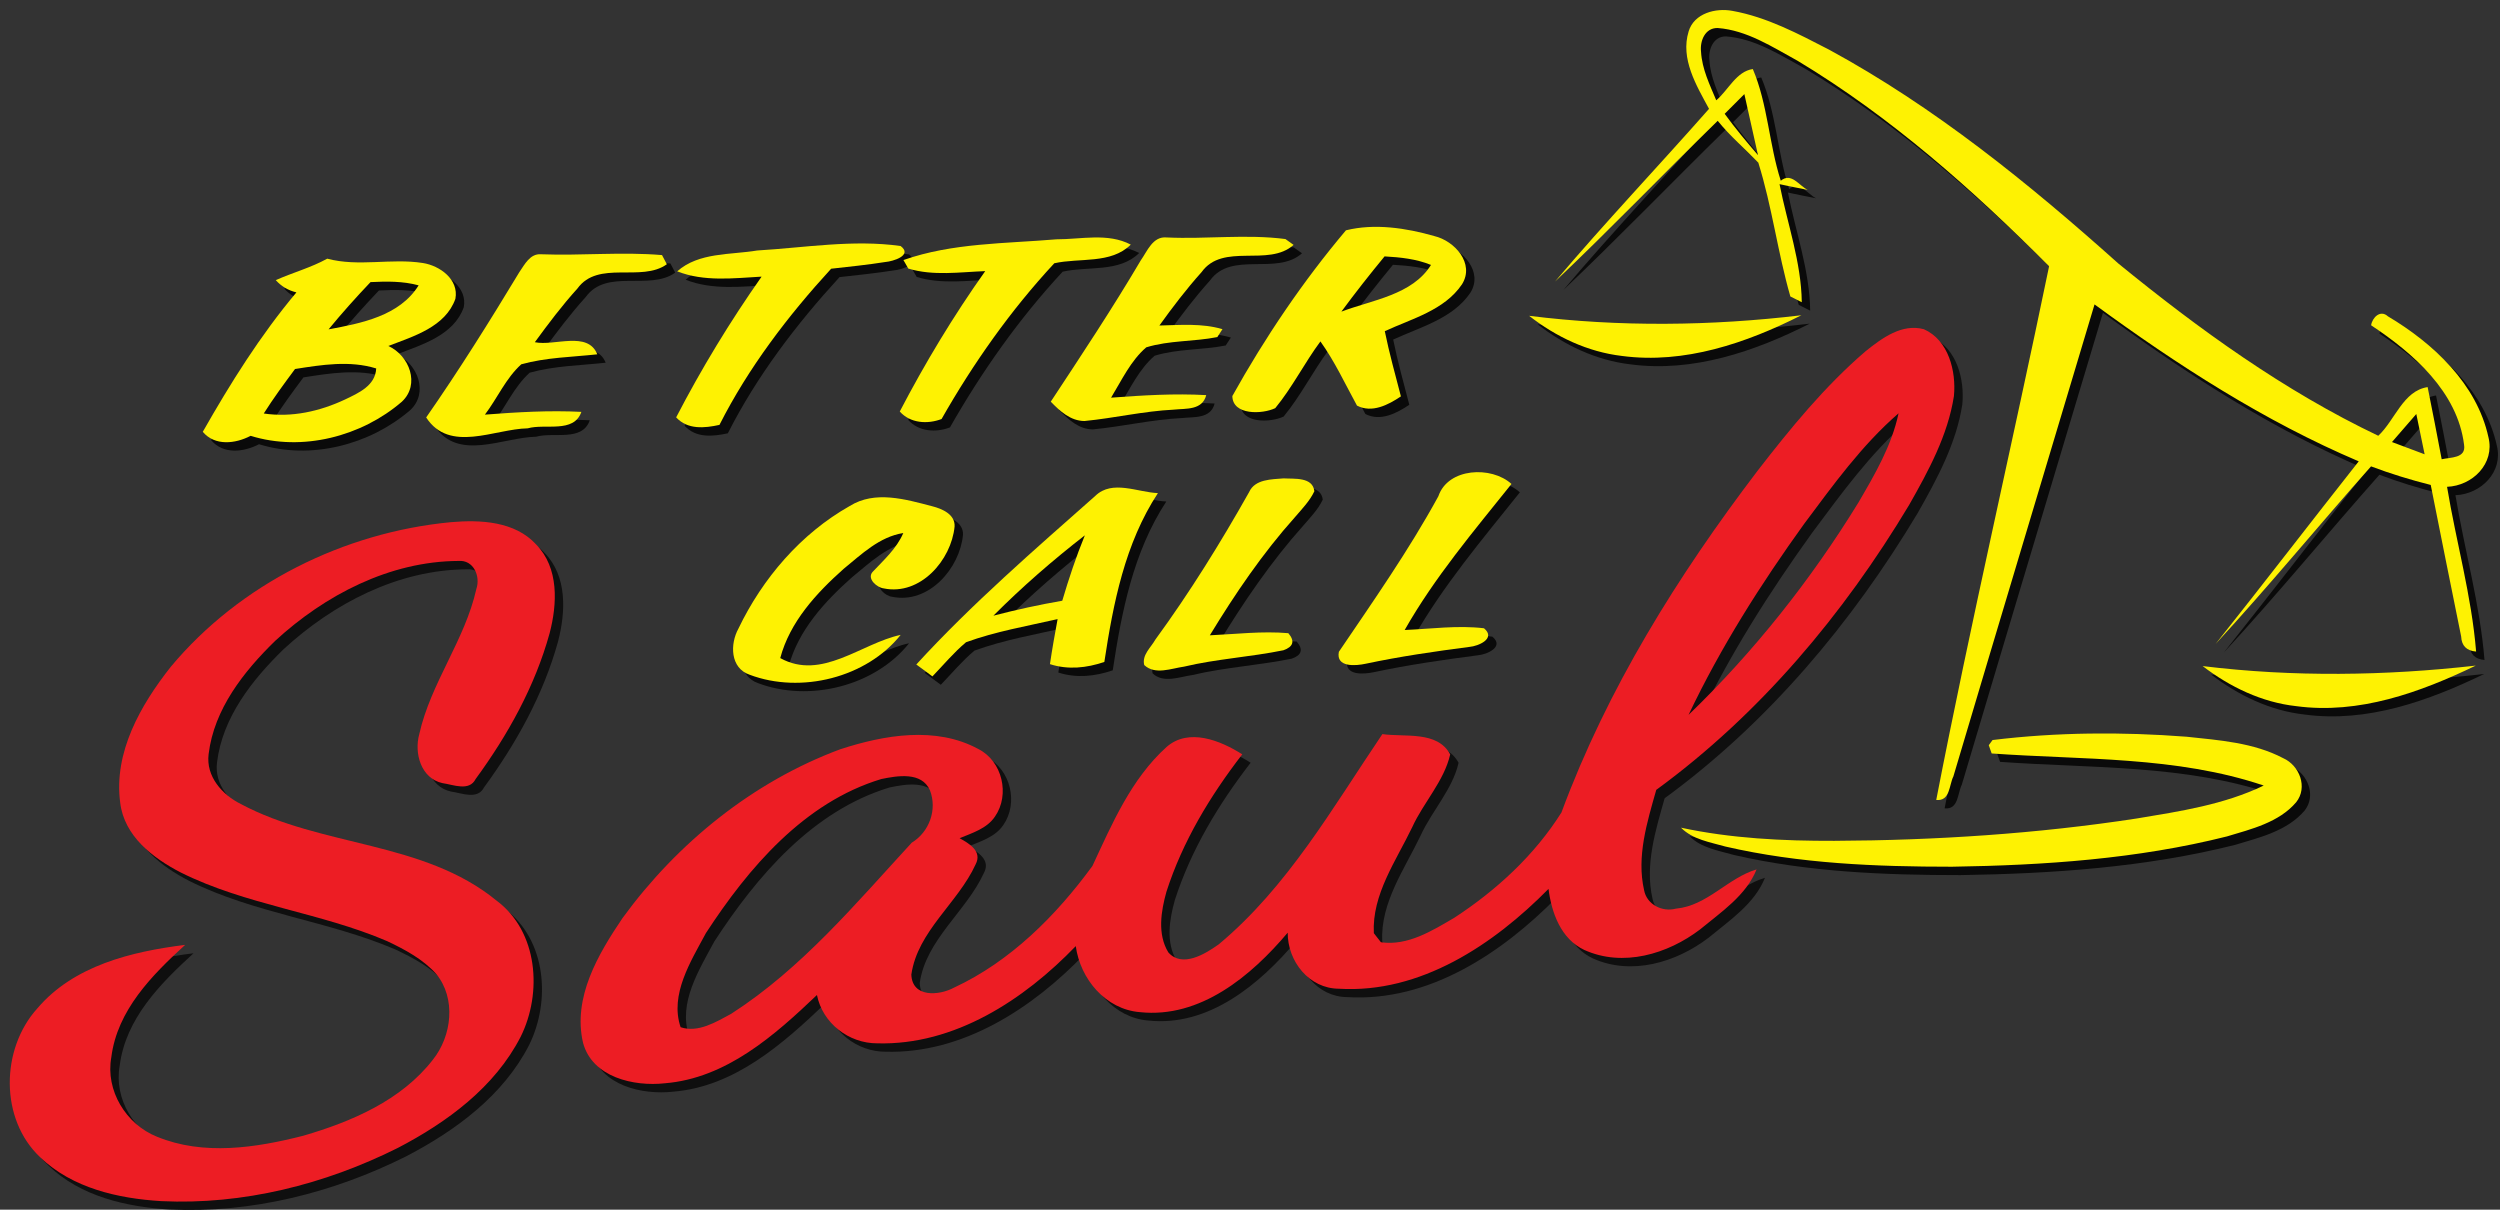<svg id="svg2" version="1.1" viewBox="0 0 198.4 96" height="120" width="248" xmlns="http://www.w3.org/2000/svg">
  <rect x="0" y="0" width="198.4" height="96" fill="#333333" stroke="none"/>
  <defs id="defs78"></defs>
  
  <g transform="translate(0.666,0.666)" id="g3940">
    <g transform="translate(0,1.2816993e-6)" id="g3051-1" style="fill:#0a0a0a;fill-opacity:1">
      <g transform="matrix(0.546,0,0,0.546,-11.218,-47.261)" id="#ffffffff-7" style="fill:#0a0a0a;fill-opacity:1"></g>
      <path d="m 134.01,2.491 c 0.432,-1.437 2.147,-1.88 3.475,-1.628 2.738,0.492 5.229,1.82 7.677,3.082 8.393,4.563 15.857,10.622 22.955,16.972 6.393,5.213 13.147,10.103 20.622,13.666 1.328,-1.229 1.967,-3.568 3.918,-3.863 0.383,1.902 0.754,3.814 1.115,5.727 0.688,-0.164 1.956,-0.055 1.776,-1.153 -0.519,-4.197 -4.033,-7.262 -7.377,-9.48 0.093,-0.612 0.732,-1.262 1.333,-0.71 3.601,2.142 7.049,5.355 7.978,9.59 0.525,2.104 -1.268,3.858 -3.284,3.94 0.721,4.366 1.951,8.666 2.306,13.076 -0.76,-0.066 -1.153,-0.464 -1.186,-1.197 -0.809,-4.011 -1.623,-8.016 -2.415,-12.027 -1.606,-0.404 -3.191,-0.891 -4.737,-1.475 -4.147,4.672 -8.109,9.513 -12.344,14.103 3.825,-4.809 7.563,-9.683 11.366,-14.502 -7.508,-3.191 -14.398,-7.65 -20.966,-12.453 -3.732,12.486 -7.491,24.966 -11.202,37.457 -0.344,0.678 -0.251,1.984 -1.361,1.869 2.749,-14.158 6.038,-28.223 8.956,-42.353 C 156.55,15.042 150.053,9.277 142.666,4.829 c -2,-1.093 -4.027,-2.432 -6.355,-2.606 -1.005,-0.016 -1.415,1.033 -1.317,1.885 0.076,1.366 0.689,2.612 1.208,3.852 0.956,-0.809 1.596,-2.295 2.902,-2.481 1.186,2.781 1.284,5.961 2.218,8.863 0.841,-0.694 1.459,0.404 2.137,0.727 -0.749,-0.142 -1.492,-0.295 -2.235,-0.454 0.612,3.109 1.727,6.191 1.765,9.371 -0.224,-0.115 -0.678,-0.344 -0.907,-0.459 -1.005,-3.492 -1.453,-7.142 -2.541,-10.612 -1.071,-1.115 -2.251,-2.12 -3.224,-3.328 -4.322,4.229 -8.519,8.59 -12.907,12.754 3.951,-4.672 8.175,-9.114 12.218,-13.704 -1,-1.847 -2.29,-3.973 -1.617,-6.147 m 2.858,6.541 c 0.825,1.137 1.727,2.213 2.645,3.279 -0.361,-1.617 -0.716,-3.229 -1.082,-4.841 -0.525,0.519 -1.044,1.044 -1.563,1.563 m 52.959,26.048 c 0.863,0.322 1.727,0.645 2.59,0.973 -0.224,-1.066 -0.448,-2.131 -0.661,-3.197 -0.645,0.743 -1.29,1.481 -1.929,2.224 z" id="path12-9" style="fill:#0a0a0a;fill-opacity:1"></path>
      <path d="m 97.799,31.429 c 2.585,-4.639 5.595,-9.098 9.016,-13.152 2.273,-0.563 4.776,-0.186 7.016,0.459 1.606,0.377 3.229,2.18 2.191,3.83 -1.399,2.065 -3.978,2.721 -6.125,3.716 0.355,1.743 0.831,3.453 1.279,5.175 -1,0.672 -2.295,1.35 -3.486,0.732 -0.94,-1.716 -1.759,-3.497 -2.902,-5.093 -1.268,1.71 -2.235,3.656 -3.585,5.295 -1.027,0.492 -3.382,0.579 -3.404,-0.962 m 8.655,-6.699 c 2.448,-0.929 5.628,-1.322 7.109,-3.705 -1.175,-0.481 -2.437,-0.607 -3.683,-0.678 -1.18,1.432 -2.328,2.891 -3.426,4.382 z" id="path14-4" style="fill:#0a0a0a;fill-opacity:1"></path>
      <path d="m 71.696,20.637 c 3.885,-1.366 8.082,-1.3 12.142,-1.645 1.956,0.005 4.076,-0.535 5.901,0.421 -1.579,1.563 -4.06,1.027 -6.071,1.481 -3.47,3.738 -6.426,7.934 -8.945,12.36 -1.12,0.426 -2.481,0.344 -3.317,-0.596 2.011,-3.858 4.262,-7.59 6.781,-11.142 -2.027,0.076 -4.126,0.399 -6.104,-0.202 -0.098,-0.169 -0.29,-0.508 -0.388,-0.678 z" id="path16-8" style="fill:#0a0a0a;fill-opacity:1"></path>
      <path d="m 90.531,20.665 c 0.519,-0.732 0.956,-1.934 2.06,-1.82 3.136,0.148 6.3,-0.279 9.42,0.126 l 0.65,0.464 c -2.016,1.798 -5.601,-0.219 -7.311,2.169 -1.202,1.339 -2.29,2.77 -3.339,4.229 1.672,-0.038 3.377,-0.191 5.005,0.29 -0.104,0.153 -0.306,0.47 -0.41,0.628 -1.863,0.372 -3.809,0.251 -5.639,0.814 -1.235,1.06 -1.951,2.617 -2.792,3.994 2.514,-0.186 5.033,-0.344 7.552,-0.202 -0.311,1.219 -1.606,1.049 -2.579,1.153 -2.382,0.115 -4.71,0.672 -7.082,0.902 -1.115,-0.005 -1.951,-0.787 -2.677,-1.535 2.437,-3.699 4.89,-7.393 7.142,-11.213 z" id="path18-8" style="fill:#0a0a0a;fill-opacity:1"></path>
      <path d="m 60.106,19.878 c 3.77,-0.224 7.601,-0.885 11.366,-0.355 1,0.749 -0.645,1.229 -1.202,1.268 -1.432,0.229 -2.874,0.372 -4.311,0.535 -3.432,3.743 -6.563,7.852 -8.863,12.393 -1.191,0.262 -2.524,0.393 -3.437,-0.596 2.005,-3.869 4.273,-7.601 6.781,-11.169 -2.235,0.126 -4.557,0.421 -6.699,-0.421 1.732,-1.525 4.218,-1.295 6.366,-1.656 z" id="path20-2" style="fill:#0a0a0a;fill-opacity:1"></path>
      <path d="m 41.222,21.588 c 0.41,-0.596 0.847,-1.47 1.699,-1.41 3.208,0.126 6.42,-0.208 9.617,0.066 0.098,0.18 0.284,0.546 0.382,0.727 -2.027,1.459 -5.442,-0.361 -7.098,1.929 -1.213,1.339 -2.306,2.792 -3.377,4.257 1.552,0.328 4.202,-0.923 4.956,0.962 -2.016,0.219 -4.071,0.246 -6.033,0.792 -1.219,1.098 -1.896,2.688 -2.885,3.994 2.546,-0.197 5.104,-0.35 7.655,-0.219 -0.601,1.727 -2.863,0.907 -4.257,1.306 -2.656,0.049 -6.202,1.994 -8.06,-0.863 2.612,-3.754 5.038,-7.628 7.399,-11.54 z" id="path22-4" style="fill:#0a0a0a;fill-opacity:1"></path>
      <path d="m 21.884,22.233 c 1.35,-0.601 2.787,-0.989 4.087,-1.705 2.492,0.667 5.065,-0.055 7.584,0.344 1.344,0.208 2.874,1.3 2.585,2.841 -0.792,2.235 -3.322,2.973 -5.322,3.743 1.661,0.754 2.552,3.049 1.071,4.426 -3.208,2.765 -7.912,3.978 -11.999,2.705 -1.202,0.628 -2.83,0.831 -3.798,-0.317 2.197,-3.863 4.568,-7.655 7.431,-11.065 -0.65,-0.158 -1.197,-0.481 -1.639,-0.973 m 7.519,0.158 c -1.153,1.213 -2.268,2.459 -3.328,3.748 2.596,-0.481 5.639,-1.066 7.147,-3.492 -1.246,-0.339 -2.541,-0.322 -3.82,-0.257 m -5.989,6.896 c -0.858,1.153 -1.71,2.311 -2.481,3.53 2.218,0.333 4.448,-0.169 6.459,-1.115 1.06,-0.508 2.399,-1.093 2.464,-2.459 -2.104,-0.65 -4.317,-0.29 -6.442,0.044 z" id="path24-5" style="fill:#0a0a0a;fill-opacity:1"></path>
      <path d="m 121.35,25.063 c 7.158,0.896 14.442,0.809 21.606,-0.044 -4.371,2.208 -9.278,3.891 -14.24,3.229 -2.705,-0.317 -5.235,-1.514 -7.366,-3.186 z" id="path26-5" style="fill:#0a0a0a;fill-opacity:1"></path>
      <path d="m 114.148,39.385 c 0.765,-2.273 4.224,-2.421 5.803,-0.978 -2.989,3.738 -6.098,7.404 -8.475,11.59 2.093,-0.087 4.202,-0.388 6.295,-0.137 0.984,0.825 -0.475,1.421 -1.137,1.475 -2.765,0.361 -5.524,0.76 -8.251,1.339 -0.803,0.175 -2.377,0.306 -2.131,-0.945 2.738,-4.038 5.552,-8.054 7.896,-12.344 z" id="path30-1" style="fill:#0a0a0a;fill-opacity:1"></path>
      <path d="m 99.138,39.035 c 0.47,-1.016 1.781,-0.989 2.727,-1.071 0.831,0.055 2.311,-0.137 2.443,1.022 -0.366,0.776 -0.978,1.399 -1.53,2.044 -2.579,2.88 -4.759,6.093 -6.765,9.388 2.071,-0.093 4.153,-0.35 6.229,-0.169 0.53,0.623 0.404,1.076 -0.388,1.355 -2.612,0.535 -5.289,0.683 -7.89,1.3 -1.022,0.142 -2.29,0.683 -3.158,-0.126 -0.197,-0.803 0.53,-1.388 0.88,-2.016 2.732,-3.743 5.18,-7.688 7.453,-11.726 z" id="path32-7" style="fill:#0a0a0a;fill-opacity:1"></path>
      <path d="m 86.925,39.352 c 1.344,-1.306 3.366,-0.279 4.967,-0.219 -2.623,4 -3.546,8.748 -4.251,13.398 -1.399,0.481 -2.885,0.639 -4.317,0.175 0.175,-1.197 0.388,-2.388 0.607,-3.574 -2.432,0.557 -4.918,0.978 -7.267,1.836 -0.973,0.814 -1.787,1.798 -2.667,2.71 C 73.68,53.445 73.04,52.975 72.718,52.734 77.111,47.937 82.056,43.664 86.925,39.352 m -8.087,9.508 c 1.803,-0.47 3.628,-0.869 5.464,-1.186 0.519,-1.754 1.098,-3.497 1.792,-5.191 -2.546,1.978 -4.983,4.093 -7.257,6.377 z" id="path34-1" style="fill:#0a0a0a;fill-opacity:1"></path>
      <path d="m 67.429,40.161 c 2.005,-1.262 4.442,-0.535 6.557,0.016 0.77,0.197 1.825,0.639 1.77,1.606 -0.257,2.677 -2.732,5.508 -5.623,4.912 -0.525,-0.06 -1.355,-0.754 -0.891,-1.3 0.902,-0.962 1.912,-1.858 2.443,-3.093 -1.891,0.295 -3.306,1.678 -4.732,2.841 -2.169,1.929 -4.268,4.207 -5.033,7.082 3.289,1.82 6.426,-1.175 9.557,-1.841 -2.705,3.399 -7.923,4.699 -11.983,3.164 -1.552,-0.53 -1.568,-2.432 -0.896,-3.656 1.912,-3.989 4.956,-7.541 8.83,-9.732 z" id="path36-1" style="fill:#0a0a0a;fill-opacity:1"></path>
      <path d="m 174.801,52.86 c 7.185,0.88 14.486,0.776 21.677,-0.038 -4.41,2.126 -9.278,3.891 -14.251,3.218 -2.732,-0.301 -5.262,-1.525 -7.426,-3.18 z" id="path40-5" style="fill:#0a0a0a;fill-opacity:1"></path>
      <path d="m 158.13,58.729 c 5.098,-0.623 10.278,-0.656 15.404,-0.262 2.59,0.279 5.306,0.464 7.655,1.699 1.306,0.579 1.978,2.322 1.033,3.503 -1.372,1.606 -3.552,2.126 -5.492,2.71 -7.12,1.792 -14.502,2.29 -21.819,2.404 -6.022,0 -12.098,-0.24 -17.983,-1.601 -1.224,-0.35 -2.59,-0.552 -3.524,-1.497 3.994,0.858 8.087,1.055 12.163,1.044 8.032,-0.038 16.076,-0.557 24.021,-1.776 3.415,-0.568 6.912,-1.093 10.06,-2.612 -6.929,-2.339 -14.382,-2.027 -21.589,-2.546 l -0.23,-0.656 0.301,-0.41 z" id="path42-2" style="fill:#0a0a0a;fill-opacity:1"></path>
      <g transform="matrix(0.546,0,0,0.546,-11.218,-47.261)" id="#cdd1d4ff-7" style="fill:#0a0a0a;fill-opacity:1">
        <path style="fill:#0a0a0a;fill-opacity:1" id="path45-6" d="m 245.23,128.2 c 0.51,0.53 0.51,0.53 0,0 z"></path>
      </g>
    </g>
    <g id="g3047-1" style="fill:#0f0f0f;fill-opacity:1">
      <path d="m 148.064,27.866 c 1.284,-1.027 2.874,-2.213 4.617,-1.738 1.962,0.869 2.574,3.344 2.382,5.306 -0.481,3.109 -2.016,5.929 -3.552,8.634 -5.202,8.683 -11.863,16.622 -20.07,22.616 -0.727,2.563 -1.574,5.284 -0.967,7.956 0.213,1.142 1.437,1.759 2.524,1.47 2.492,-0.229 4.093,-2.421 6.404,-3.115 -0.831,2.071 -2.82,3.388 -4.486,4.765 -2.568,1.956 -6.125,3.022 -9.196,1.623 -1.847,-0.874 -2.59,-2.945 -2.83,-4.841 -4.355,4.421 -10.174,8.317 -16.633,7.923 -2.371,-0.011 -4.076,-2.18 -4.065,-4.448 -2.891,3.432 -6.94,6.819 -11.732,6.306 -2.721,-0.219 -4.732,-2.634 -5.087,-5.24 -4.104,4.262 -9.628,7.885 -15.753,7.716 -2.262,0.005 -4.339,-1.596 -4.787,-3.836 -3.371,3.213 -7.202,6.606 -12.065,7.005 -2.47,0.273 -5.759,-0.47 -6.497,-3.208 -0.836,-3.595 1.197,-7.038 3.136,-9.907 4.339,-5.951 10.344,-10.819 17.278,-13.393 3.486,-1.137 7.59,-1.852 10.961,-0.016 1.902,0.962 2.519,3.623 1.317,5.355 -0.645,0.962 -1.803,1.3 -2.809,1.721 0.749,0.41 1.825,1.038 1.268,2.082 -1.399,3.065 -4.601,5.284 -5.098,8.743 0.066,1.841 2.202,1.672 3.377,1.038 4.486,-2.082 8.103,-5.71 10.994,-9.661 1.563,-3.355 3.082,-6.918 5.89,-9.448 1.759,-1.535 4.284,-0.503 6,0.59 -2.546,3.295 -4.737,6.923 -6.016,10.901 -0.432,1.541 -0.732,3.371 0.148,4.814 1.098,1.257 2.934,0.126 4.005,-0.639 5.47,-4.563 9.043,-10.857 12.983,-16.682 1.787,0.257 4.366,-0.284 5.382,1.612 -0.486,2.12 -2.109,3.798 -3.011,5.77 -1.279,2.672 -3.202,5.339 -3.049,8.415 0.142,0.18 0.421,0.541 0.563,0.721 2.12,0.306 4.065,-0.913 5.819,-1.94 3.344,-2.18 6.377,-4.972 8.508,-8.36 3.634,-9.825 9.24,-18.802 15.562,-27.114 2.612,-3.371 5.333,-6.71 8.584,-9.497 m -4.88,13.699 c -3.453,4.798 -6.639,9.819 -9.18,15.169 5.191,-5.011 9.721,-10.721 13.491,-16.868 1.3,-2.229 2.634,-4.508 3.175,-7.065 -2.918,2.53 -5.186,5.688 -7.486,8.765 M 69.931,61.827 C 63.817,63.679 59.402,68.865 56.025,74.045 c -1.197,2.235 -2.891,4.885 -2.011,7.475 1.393,0.464 2.82,-0.421 4.016,-1.066 5.584,-3.59 9.874,-8.743 14.327,-13.579 1.393,-0.847 2.038,-2.623 1.443,-4.158 -0.661,-1.497 -2.59,-1.153 -3.869,-0.891 z" id="path28-4" style="fill:#0f0f0f;fill-opacity:1"></path>
      <path d="m 13.546,52.926 c 5.486,-6.584 13.737,-10.677 22.234,-11.486 2.339,-0.202 5.071,-0.082 6.77,1.77 1.82,1.863 1.678,4.716 1.066,7.049 -1.158,4.197 -3.311,8.065 -5.869,11.562 -0.514,1.011 -1.77,0.448 -2.634,0.328 -1.71,-0.377 -2.257,-2.377 -1.841,-3.885 0.907,-4.06 3.623,-7.459 4.53,-11.519 0.344,-1.005 -0.208,-2.328 -1.421,-2.229 -5.448,0.027 -10.595,2.705 -14.54,6.339 -2.497,2.432 -4.852,5.415 -5.284,8.983 -0.229,1.77 1.066,3.229 2.552,3.967 6.42,3.437 14.497,2.918 20.294,7.666 3.3,2.453 3.65,7.317 1.918,10.803 -2.055,4.011 -5.841,6.792 -9.759,8.83 -5.781,2.891 -12.278,4.53 -18.764,4.218 C 9.382,95.115 5.743,94.295 3.196,91.847 -0.033,88.82 0.049,83.247 2.961,80.028 5.852,76.624 10.447,75.515 14.693,74.985 c -2.639,2.41 -5.388,5.191 -5.858,8.912 -0.481,2.645 1.164,5.328 3.617,6.311 3.699,1.525 7.858,0.885 11.617,-0.076 3.825,-1.115 7.776,-2.798 10.284,-6.033 1.508,-1.885 1.858,-4.858 0.268,-6.803 C 33.567,76.121 32.135,75.356 30.725,74.69 25.425,72.411 19.529,71.832 14.349,69.242 12.141,68.105 9.857,66.357 9.54,63.706 9.005,59.712 11.158,55.953 13.546,52.926 z" id="path38-2" style="fill:#0f0f0f;fill-opacity:1"></path>
    </g>
  </g>
  <g style="fill:#fef202;fill-opacity:1" id="g3051">
    <g style="fill:#fef202;fill-opacity:1" id="#ffffffff" transform="matrix(0.546,0,0,0.546,-11.218,-47.261)"></g>
    <path style="fill:#fef202;fill-opacity:1" id="path12" d="m 134.01,2.491 c 0.432,-1.437 2.147,-1.88 3.475,-1.628 2.738,0.492 5.229,1.82 7.677,3.082 8.393,4.563 15.857,10.622 22.955,16.972 6.393,5.213 13.147,10.103 20.622,13.666 1.328,-1.229 1.967,-3.568 3.918,-3.863 0.383,1.902 0.754,3.814 1.115,5.727 0.688,-0.164 1.956,-0.055 1.776,-1.153 -0.519,-4.197 -4.033,-7.262 -7.377,-9.48 0.093,-0.612 0.732,-1.262 1.333,-0.71 3.601,2.142 7.049,5.355 7.978,9.59 0.525,2.104 -1.268,3.858 -3.284,3.94 0.721,4.366 1.951,8.666 2.306,13.076 -0.76,-0.066 -1.153,-0.464 -1.186,-1.197 -0.809,-4.011 -1.623,-8.016 -2.415,-12.027 -1.606,-0.404 -3.191,-0.891 -4.737,-1.475 -4.147,4.672 -8.109,9.513 -12.344,14.103 3.825,-4.809 7.563,-9.683 11.366,-14.502 -7.508,-3.191 -14.398,-7.65 -20.966,-12.453 -3.732,12.486 -7.491,24.966 -11.202,37.457 -0.344,0.678 -0.251,1.984 -1.361,1.869 2.749,-14.158 6.038,-28.223 8.956,-42.353 C 156.55,15.042 150.053,9.277 142.666,4.829 c -2,-1.093 -4.027,-2.432 -6.355,-2.606 -1.005,-0.016 -1.415,1.033 -1.317,1.885 0.076,1.366 0.689,2.612 1.208,3.852 0.956,-0.809 1.596,-2.295 2.902,-2.481 1.186,2.781 1.284,5.961 2.218,8.863 0.841,-0.694 1.459,0.404 2.137,0.727 -0.749,-0.142 -1.492,-0.295 -2.235,-0.454 0.612,3.109 1.727,6.191 1.765,9.371 -0.224,-0.115 -0.678,-0.344 -0.907,-0.459 -1.005,-3.492 -1.453,-7.142 -2.541,-10.612 -1.071,-1.115 -2.251,-2.12 -3.224,-3.328 -4.322,4.229 -8.519,8.59 -12.907,12.754 3.951,-4.672 8.175,-9.114 12.218,-13.704 -1,-1.847 -2.29,-3.973 -1.617,-6.147 m 2.858,6.541 c 0.825,1.137 1.727,2.213 2.645,3.279 -0.361,-1.617 -0.716,-3.229 -1.082,-4.841 -0.525,0.519 -1.044,1.044 -1.563,1.563 m 52.959,26.048 c 0.863,0.322 1.727,0.645 2.59,0.973 -0.224,-1.066 -0.448,-2.131 -0.661,-3.197 -0.645,0.743 -1.29,1.481 -1.929,2.224 z"></path>
    <path style="fill:#fef202;fill-opacity:1" id="path14" d="m 97.799,31.429 c 2.585,-4.639 5.595,-9.098 9.016,-13.152 2.273,-0.563 4.776,-0.186 7.016,0.459 1.606,0.377 3.229,2.18 2.191,3.83 -1.399,2.065 -3.978,2.721 -6.125,3.716 0.355,1.743 0.831,3.453 1.279,5.175 -1,0.672 -2.295,1.35 -3.486,0.732 -0.94,-1.716 -1.759,-3.497 -2.902,-5.093 -1.268,1.71 -2.235,3.656 -3.585,5.295 -1.027,0.492 -3.382,0.579 -3.404,-0.962 m 8.655,-6.699 c 2.448,-0.929 5.628,-1.322 7.109,-3.705 -1.175,-0.481 -2.437,-0.607 -3.683,-0.678 -1.18,1.432 -2.328,2.891 -3.426,4.382 z"></path>
    <path style="fill:#fef202;fill-opacity:1" id="path16" d="m 71.696,20.637 c 3.885,-1.366 8.082,-1.3 12.142,-1.645 1.956,0.005 4.076,-0.535 5.901,0.421 -1.579,1.563 -4.06,1.027 -6.071,1.481 -3.47,3.738 -6.426,7.934 -8.945,12.36 -1.12,0.426 -2.481,0.344 -3.317,-0.596 2.011,-3.858 4.262,-7.59 6.781,-11.142 -2.027,0.076 -4.126,0.399 -6.104,-0.202 -0.098,-0.169 -0.29,-0.508 -0.388,-0.678 z"></path>
    <path style="fill:#fef202;fill-opacity:1" id="path18" d="m 90.531,20.665 c 0.519,-0.732 0.956,-1.934 2.06,-1.82 3.136,0.148 6.3,-0.279 9.42,0.126 l 0.65,0.464 c -2.016,1.798 -5.601,-0.219 -7.311,2.169 -1.202,1.339 -2.29,2.77 -3.339,4.229 1.672,-0.038 3.377,-0.191 5.005,0.29 -0.104,0.153 -0.306,0.47 -0.41,0.628 -1.863,0.372 -3.809,0.251 -5.639,0.814 -1.235,1.06 -1.951,2.617 -2.792,3.994 2.514,-0.186 5.033,-0.344 7.552,-0.202 -0.311,1.219 -1.606,1.049 -2.579,1.153 -2.382,0.115 -4.71,0.672 -7.082,0.902 -1.115,-0.005 -1.951,-0.787 -2.677,-1.535 2.437,-3.699 4.89,-7.393 7.142,-11.213 z"></path>
    <path style="fill:#fef202;fill-opacity:1" id="path20" d="m 60.106,19.878 c 3.77,-0.224 7.601,-0.885 11.366,-0.355 1,0.749 -0.645,1.229 -1.202,1.268 -1.432,0.229 -2.874,0.372 -4.311,0.535 -3.432,3.743 -6.563,7.852 -8.863,12.393 -1.191,0.262 -2.524,0.393 -3.437,-0.596 2.005,-3.869 4.273,-7.601 6.781,-11.169 -2.235,0.126 -4.557,0.421 -6.699,-0.421 1.732,-1.525 4.218,-1.295 6.366,-1.656 z"></path>
    <path style="fill:#fef202;fill-opacity:1" id="path22" d="m 41.222,21.588 c 0.41,-0.596 0.847,-1.47 1.699,-1.41 3.208,0.126 6.42,-0.208 9.617,0.066 0.098,0.18 0.284,0.546 0.382,0.727 -2.027,1.459 -5.442,-0.361 -7.098,1.929 -1.213,1.339 -2.306,2.792 -3.377,4.257 1.552,0.328 4.202,-0.923 4.956,0.962 -2.016,0.219 -4.071,0.246 -6.033,0.792 -1.219,1.098 -1.896,2.688 -2.885,3.994 2.546,-0.197 5.104,-0.35 7.655,-0.219 -0.601,1.727 -2.863,0.907 -4.257,1.306 -2.656,0.049 -6.202,1.994 -8.06,-0.863 2.612,-3.754 5.038,-7.628 7.399,-11.54 z"></path>
    <path style="fill:#fef202;fill-opacity:1" id="path24" d="m 21.884,22.233 c 1.35,-0.601 2.787,-0.989 4.087,-1.705 2.492,0.667 5.065,-0.055 7.584,0.344 1.344,0.208 2.874,1.3 2.585,2.841 -0.792,2.235 -3.322,2.973 -5.322,3.743 1.661,0.754 2.552,3.049 1.071,4.426 -3.208,2.765 -7.912,3.978 -11.999,2.705 -1.202,0.628 -2.83,0.831 -3.798,-0.317 2.197,-3.863 4.568,-7.655 7.431,-11.065 -0.65,-0.158 -1.197,-0.481 -1.639,-0.973 m 7.519,0.158 c -1.153,1.213 -2.268,2.459 -3.328,3.748 2.596,-0.481 5.639,-1.066 7.147,-3.492 -1.246,-0.339 -2.541,-0.322 -3.82,-0.257 m -5.989,6.896 c -0.858,1.153 -1.71,2.311 -2.481,3.53 2.218,0.333 4.448,-0.169 6.459,-1.115 1.06,-0.508 2.399,-1.093 2.464,-2.459 -2.104,-0.65 -4.317,-0.29 -6.442,0.044 z"></path>
    <path style="fill:#fef202;fill-opacity:1" id="path26" d="m 121.35,25.063 c 7.158,0.896 14.442,0.809 21.606,-0.044 -4.371,2.208 -9.278,3.891 -14.24,3.229 -2.705,-0.317 -5.235,-1.514 -7.366,-3.186 z"></path>
    <path style="fill:#fef202;fill-opacity:1" id="path30" d="m 114.148,39.385 c 0.765,-2.273 4.224,-2.421 5.803,-0.978 -2.989,3.738 -6.098,7.404 -8.475,11.59 2.093,-0.087 4.202,-0.388 6.295,-0.137 0.984,0.825 -0.475,1.421 -1.137,1.475 -2.765,0.361 -5.524,0.76 -8.251,1.339 -0.803,0.175 -2.377,0.306 -2.131,-0.945 2.738,-4.038 5.552,-8.054 7.896,-12.344 z"></path>
    <path style="fill:#fef202;fill-opacity:1" id="path32" d="m 99.138,39.035 c 0.47,-1.016 1.781,-0.989 2.727,-1.071 0.831,0.055 2.311,-0.137 2.443,1.022 -0.366,0.776 -0.978,1.399 -1.53,2.044 -2.579,2.88 -4.759,6.093 -6.765,9.388 2.071,-0.093 4.153,-0.35 6.229,-0.169 0.53,0.623 0.404,1.076 -0.388,1.355 -2.612,0.535 -5.289,0.683 -7.89,1.3 -1.022,0.142 -2.29,0.683 -3.158,-0.126 -0.197,-0.803 0.53,-1.388 0.88,-2.016 2.732,-3.743 5.18,-7.688 7.453,-11.726 z"></path>
    <path style="fill:#fef202;fill-opacity:1" id="path34" d="m 86.925,39.352 c 1.344,-1.306 3.366,-0.279 4.967,-0.219 -2.623,4 -3.546,8.748 -4.251,13.398 -1.399,0.481 -2.885,0.639 -4.317,0.175 0.175,-1.197 0.388,-2.388 0.607,-3.574 -2.432,0.557 -4.918,0.978 -7.267,1.836 -0.973,0.814 -1.787,1.798 -2.667,2.71 C 73.68,53.445 73.04,52.975 72.718,52.734 77.111,47.937 82.056,43.664 86.925,39.352 m -8.087,9.508 c 1.803,-0.47 3.628,-0.869 5.464,-1.186 0.519,-1.754 1.098,-3.497 1.792,-5.191 -2.546,1.978 -4.983,4.093 -7.257,6.377 z"></path>
    <path style="fill:#fef202;fill-opacity:1" id="path36" d="m 67.429,40.161 c 2.005,-1.262 4.442,-0.535 6.557,0.016 0.77,0.197 1.825,0.639 1.77,1.606 -0.257,2.677 -2.732,5.508 -5.623,4.912 -0.525,-0.06 -1.355,-0.754 -0.891,-1.3 0.902,-0.962 1.912,-1.858 2.443,-3.093 -1.891,0.295 -3.306,1.678 -4.732,2.841 -2.169,1.929 -4.268,4.207 -5.033,7.082 3.289,1.82 6.426,-1.175 9.557,-1.841 -2.705,3.399 -7.923,4.699 -11.983,3.164 -1.552,-0.53 -1.568,-2.432 -0.896,-3.656 1.912,-3.989 4.956,-7.541 8.83,-9.732 z"></path>
    <path style="fill:#fef202;fill-opacity:1" id="path40" d="m 174.801,52.86 c 7.185,0.88 14.486,0.776 21.677,-0.038 -4.41,2.126 -9.278,3.891 -14.251,3.218 -2.732,-0.301 -5.262,-1.525 -7.426,-3.18 z"></path>
    <path style="fill:#fef202;fill-opacity:1" id="path42" d="m 158.13,58.729 c 5.098,-0.623 10.278,-0.656 15.404,-0.262 2.59,0.279 5.306,0.464 7.655,1.699 1.306,0.579 1.978,2.322 1.033,3.503 -1.372,1.606 -3.552,2.126 -5.492,2.71 -7.12,1.792 -14.502,2.29 -21.819,2.404 -6.022,0 -12.098,-0.24 -17.983,-1.601 -1.224,-0.35 -2.59,-0.552 -3.524,-1.497 3.994,0.858 8.087,1.055 12.163,1.044 8.032,-0.038 16.076,-0.557 24.021,-1.776 3.415,-0.568 6.912,-1.093 10.06,-2.612 -6.929,-2.339 -14.382,-2.027 -21.589,-2.546 l -0.23,-0.656 0.301,-0.41 z"></path>
    <g style="fill:#fef202;fill-opacity:1" id="#cdd1d4ff" transform="matrix(0.546,0,0,0.546,-11.218,-47.261)">
      <path d="m 245.23,128.2 c 0.51,0.53 0.51,0.53 0,0 z" id="path45" style="fill:#fef202;fill-opacity:1"></path>
    </g>
  </g>
  <g style="fill:#ed1d24;fill-opacity:1" id="g3047">
    <path style="fill:#ed1d24;fill-opacity:1" id="path28" d="m 148.064,27.866 c 1.284,-1.027 2.874,-2.213 4.617,-1.738 1.962,0.869 2.574,3.344 2.382,5.306 -0.481,3.109 -2.016,5.929 -3.552,8.634 -5.202,8.683 -11.863,16.622 -20.07,22.616 -0.727,2.563 -1.574,5.284 -0.967,7.956 0.213,1.142 1.437,1.759 2.524,1.47 2.492,-0.229 4.093,-2.421 6.404,-3.115 -0.831,2.071 -2.82,3.388 -4.486,4.765 -2.568,1.956 -6.125,3.022 -9.196,1.623 -1.847,-0.874 -2.59,-2.945 -2.83,-4.841 -4.355,4.421 -10.174,8.317 -16.633,7.923 -2.371,-0.011 -4.076,-2.18 -4.065,-4.448 -2.891,3.432 -6.94,6.819 -11.732,6.306 -2.721,-0.219 -4.732,-2.634 -5.087,-5.24 -4.104,4.262 -9.628,7.885 -15.753,7.716 -2.262,0.005 -4.339,-1.596 -4.787,-3.836 -3.371,3.213 -7.202,6.606 -12.065,7.005 -2.47,0.273 -5.759,-0.47 -6.497,-3.208 -0.836,-3.595 1.197,-7.038 3.136,-9.907 4.339,-5.951 10.344,-10.819 17.278,-13.393 3.486,-1.137 7.59,-1.852 10.961,-0.016 1.902,0.962 2.519,3.623 1.317,5.355 -0.645,0.962 -1.803,1.3 -2.809,1.721 0.749,0.41 1.825,1.038 1.268,2.082 -1.399,3.065 -4.601,5.284 -5.098,8.743 0.066,1.841 2.202,1.672 3.377,1.038 4.486,-2.082 8.103,-5.71 10.994,-9.661 1.563,-3.355 3.082,-6.918 5.89,-9.448 1.759,-1.535 4.284,-0.503 6,0.59 -2.546,3.295 -4.737,6.923 -6.016,10.901 -0.432,1.541 -0.732,3.371 0.148,4.814 1.098,1.257 2.934,0.126 4.005,-0.639 5.47,-4.563 9.043,-10.857 12.983,-16.682 1.787,0.257 4.366,-0.284 5.382,1.612 -0.486,2.12 -2.109,3.798 -3.011,5.77 -1.279,2.672 -3.202,5.339 -3.049,8.415 0.142,0.18 0.421,0.541 0.563,0.721 2.12,0.306 4.065,-0.913 5.819,-1.94 3.344,-2.18 6.377,-4.972 8.508,-8.36 3.634,-9.825 9.24,-18.802 15.562,-27.114 2.612,-3.371 5.333,-6.71 8.584,-9.497 m -4.88,13.699 c -3.453,4.798 -6.639,9.819 -9.18,15.169 5.191,-5.011 9.721,-10.721 13.491,-16.868 1.3,-2.229 2.634,-4.508 3.175,-7.065 -2.918,2.53 -5.186,5.688 -7.486,8.765 M 69.931,61.827 C 63.817,63.679 59.402,68.865 56.025,74.045 c -1.197,2.235 -2.891,4.885 -2.011,7.475 1.393,0.464 2.82,-0.421 4.016,-1.066 5.584,-3.59 9.874,-8.743 14.327,-13.579 1.393,-0.847 2.038,-2.623 1.443,-4.158 -0.661,-1.497 -2.59,-1.153 -3.869,-0.891 z"></path>
    <path style="fill:#ed1d24;fill-opacity:1" id="path38" d="m 13.546,52.926 c 5.486,-6.584 13.737,-10.677 22.234,-11.486 2.339,-0.202 5.071,-0.082 6.77,1.77 1.82,1.863 1.678,4.716 1.066,7.049 -1.158,4.197 -3.311,8.065 -5.869,11.562 -0.514,1.011 -1.77,0.448 -2.634,0.328 -1.71,-0.377 -2.257,-2.377 -1.841,-3.885 0.907,-4.06 3.623,-7.459 4.53,-11.519 0.344,-1.005 -0.208,-2.328 -1.421,-2.229 -5.448,0.027 -10.595,2.705 -14.54,6.339 -2.497,2.432 -4.852,5.415 -5.284,8.983 -0.229,1.77 1.066,3.229 2.552,3.967 6.42,3.437 14.497,2.918 20.294,7.666 3.3,2.453 3.65,7.317 1.918,10.803 -2.055,4.011 -5.841,6.792 -9.759,8.83 -5.781,2.891 -12.278,4.53 -18.764,4.218 C 9.382,95.115 5.743,94.295 3.196,91.847 -0.033,88.82 0.049,83.247 2.961,80.028 5.852,76.624 10.447,75.515 14.693,74.985 c -2.639,2.41 -5.388,5.191 -5.858,8.912 -0.481,2.645 1.164,5.328 3.617,6.311 3.699,1.525 7.858,0.885 11.617,-0.076 3.825,-1.115 7.776,-2.798 10.284,-6.033 1.508,-1.885 1.858,-4.858 0.268,-6.803 C 33.567,76.121 32.135,75.356 30.725,74.69 25.425,72.411 19.529,71.832 14.349,69.242 12.141,68.105 9.857,66.357 9.54,63.706 9.005,59.712 11.158,55.953 13.546,52.926 z"></path>
  </g>
  <g transform="translate(0,-304)" id="#cfc56cff"></g>
  <g transform="translate(0,-304)" id="#f0edb9ff"></g>
  <g transform="translate(0,-304)" id="#dcd58fff"></g>
  <g transform="translate(0,-304)" id="#cfc579ff"></g>
  <g transform="matrix(0.546,0,0,0.546,18.43,-148.158)" id="#ebe8ccff"></g>
  <g transform="translate(0,-304)" id="#dad381ff"></g>
  <g transform="translate(0,-304)" id="#e4df9dff"></g>
  <g transform="translate(0,-304)" id="#e6e0a4ff"></g>
  <g transform="translate(0,-304)" id="#f8f4b2ff"></g>
  <g transform="translate(0,-304)" id="#c5b966ff"></g>
  <g transform="translate(0,-304)" id="#2a2613ff"></g>
  <g transform="translate(0,-304)" id="#e2dd94ff"></g>
  <g transform="translate(0,-304)" id="#2d2813ff"></g>
  <g transform="translate(0,-304)" id="#1d1909ff"></g>
  <g transform="translate(0,-304)" id="#eadf8cff"></g>
  <g transform="translate(0,-304)" id="#2c2713ff"></g>
  <g transform="translate(0,-304)" id="#ded78eff"></g>
  <g transform="translate(0,-304)" id="#d7cf88ff"></g>
  <g transform="translate(0,-304)" id="#d9ce7fff"></g>
  <g transform="translate(0,-304)" id="#ccc16fff"></g>
  <g transform="translate(0,-304)" id="#f6eb8cff"></g>
  <g transform="translate(0,-304)" id="#b8aa5cff"></g>
  <g transform="translate(0,-304)" id="#c5ba5aff"></g>
  <g transform="translate(0,-304)" id="#bbae57ff"></g>
  <g transform="translate(0,-304)" id="#d1c87aff"></g>
  <g transform="translate(0,-304)" id="#272312ff"></g>
  <g transform="translate(0,-304)" id="#ccc070ff"></g>
</svg>
